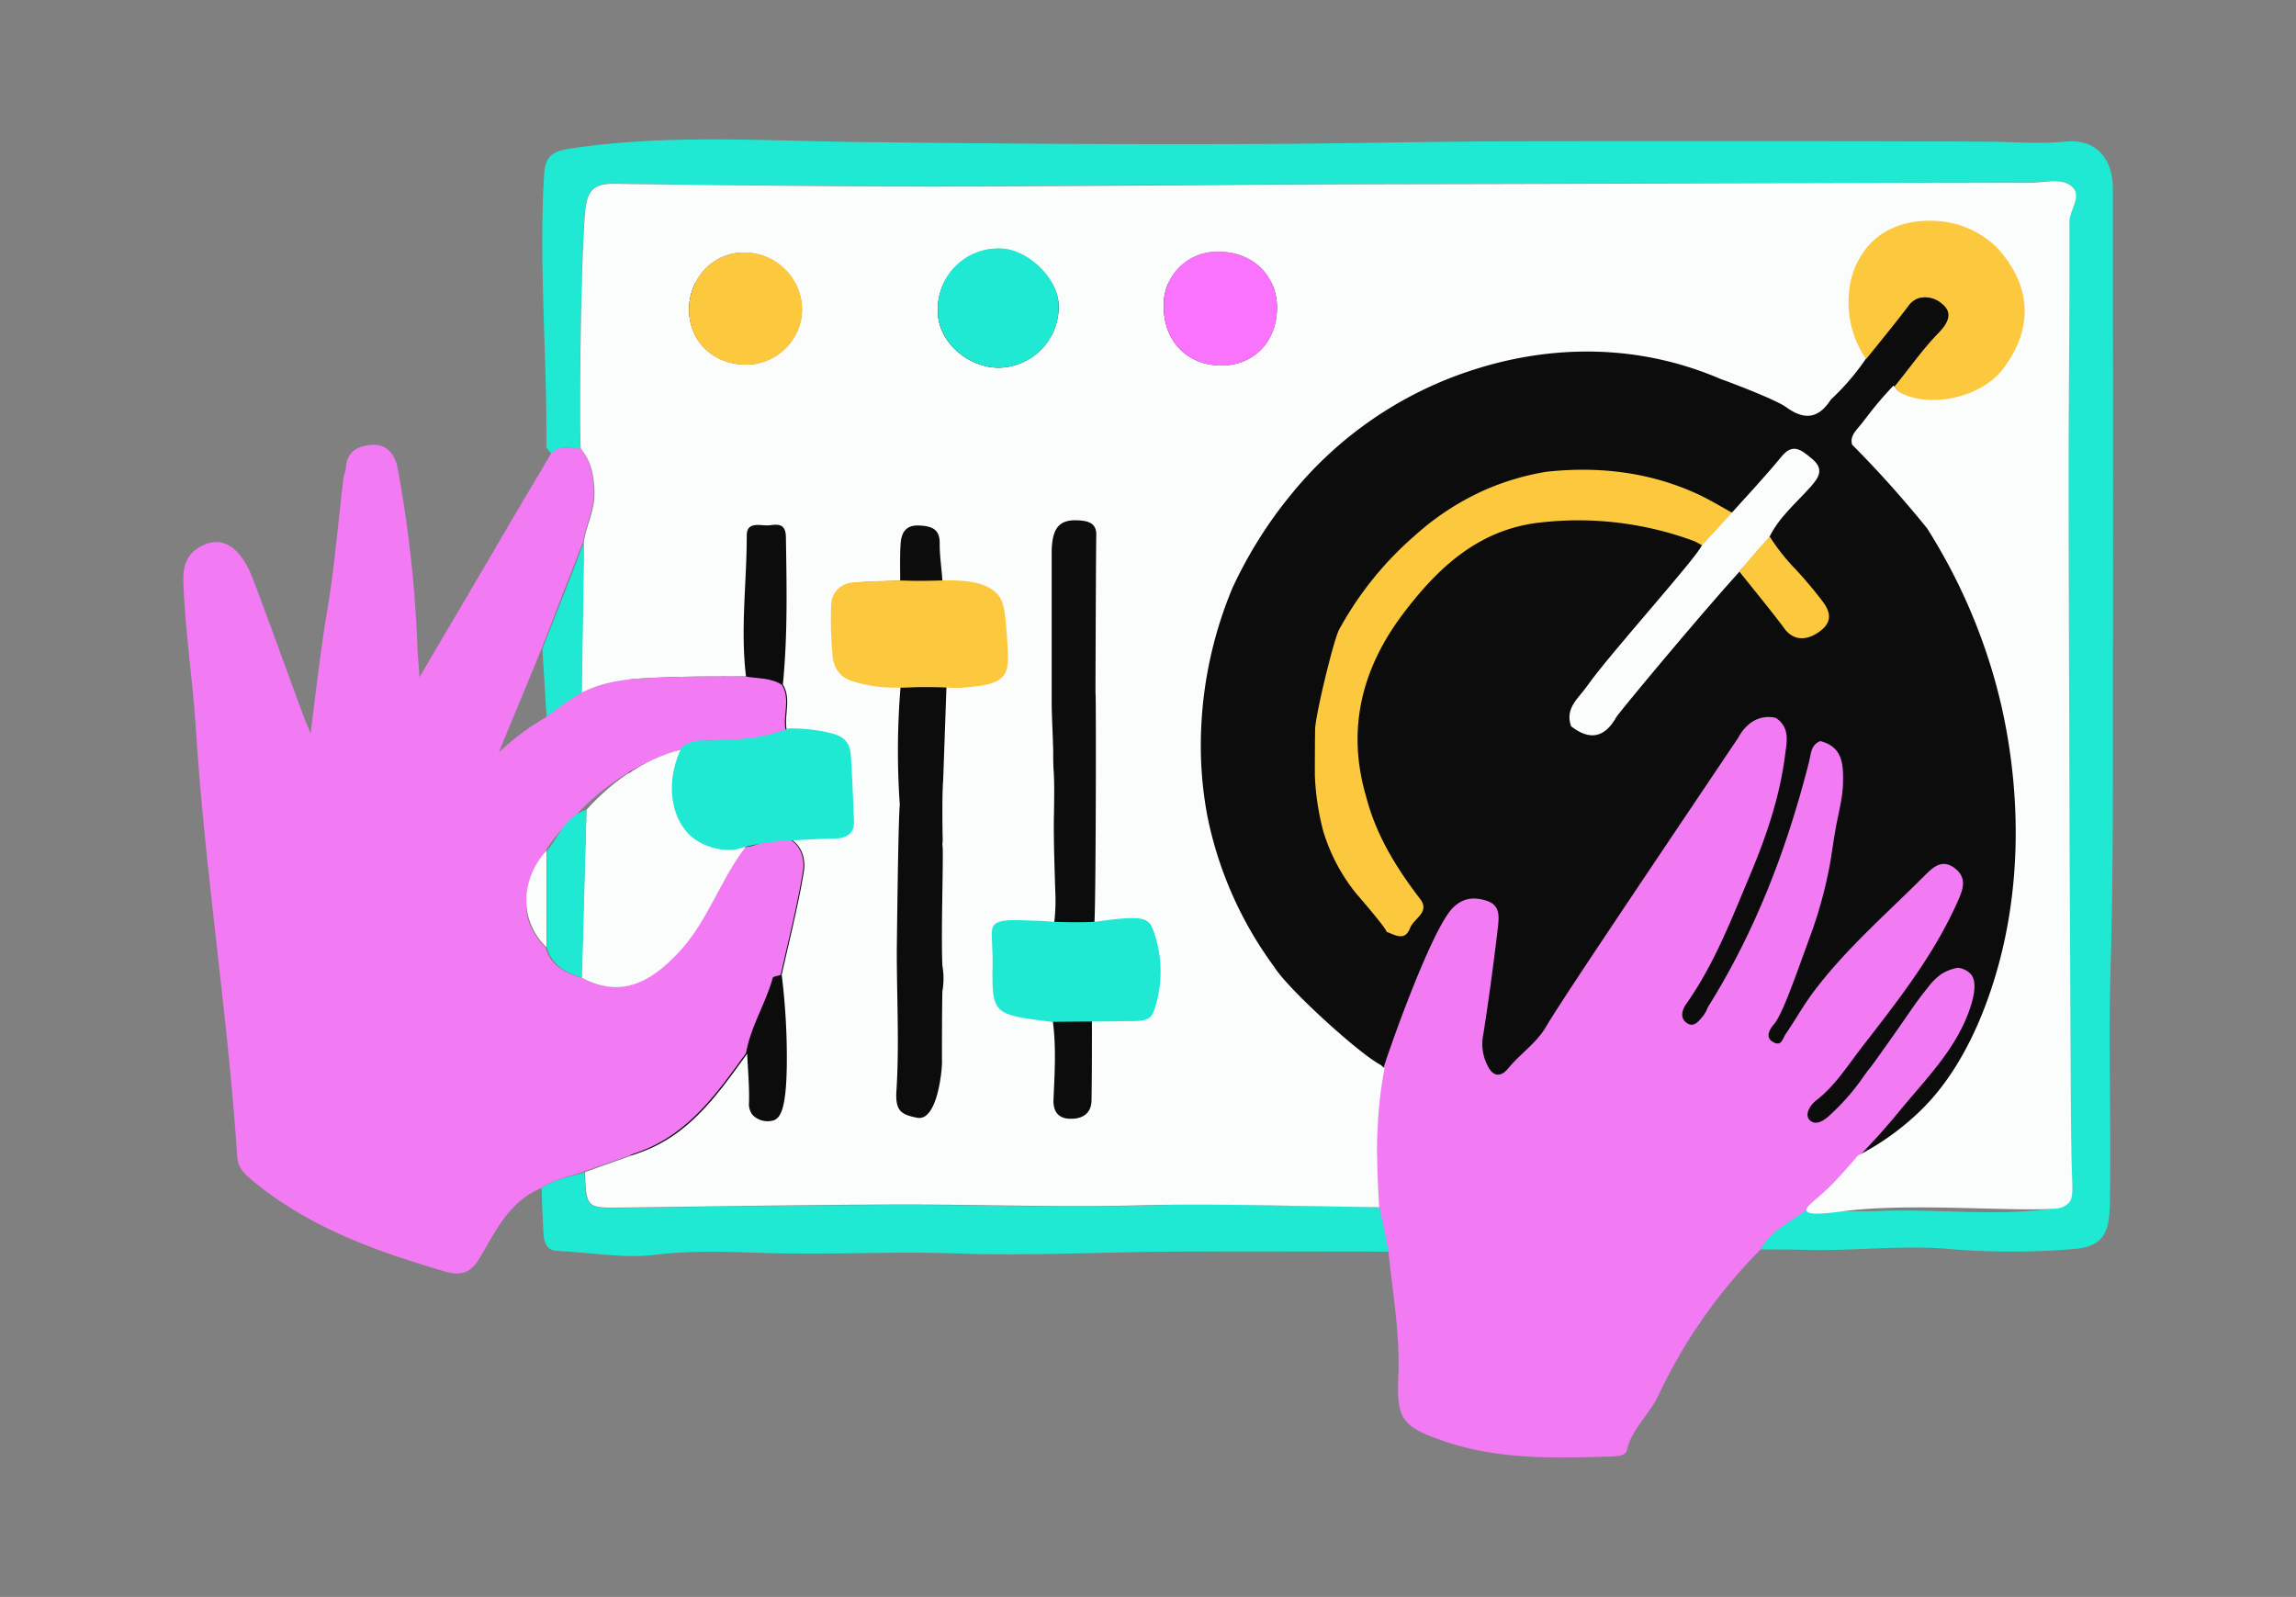 <svg id="Слой_1" data-name="Слой 1" xmlns="http://www.w3.org/2000/svg" viewBox="0 0 514.94 358.18"><rect x="0" y="0" width="514.94" height="358.18" fill="#808080" stroke="none"/><defs><style>.cls-1{fill:#0c0c0c;}.cls-2{fill:#f27bf3;}.cls-3{fill:#20e9d3;}.cls-4{fill:#fbfcfc;}.cls-5{fill:#fcc93e;}.cls-6{fill:#f973fd;}</style></defs><rect class="cls-1" x="140.94" y="63.43" width="317.68" height="195.65"/><path class="cls-2" d="M121.56,266.41c-7.24,2.9-10.31,9.55-13.89,15.59-2,3.5-4.17,4.26-8,3.16-15.59-4.6-30.75-10-43.45-20.71-1.62-1.36-2.81-2.64-3-4.85-2.13-32.12-7.24-64-9.29-96.19-.68-10.31-2.21-20.54-2.72-30.84-.17-3.58-.51-7.33,3.32-9.72,5-3.06,9.37-.59,12.35,7.41,3.84,10.14,7.5,20.37,11.25,30.51.34.85.68,1.61,1.53,3.74,1.28-10,2.22-18.57,3.67-27.17,1.7-9.89,2.47-19.94,3.66-29.82.09-.94.51-1.79.6-2.64.17-3.84,3.15-5,6-5.12s4.86,1.79,5.54,5a274.75,274.75,0,0,1,4.51,41c.09,1.62.26,3.15.43,6.14,6.9-11.76,13.12-22.24,19.26-32.81,3.4-5.79,6.81-11.5,10.22-17.29,1.87-2.22,4.34-1,6.56-1.28,2.3,2.73,2.9,5.79,3.07,9.46.17,4.17-1.79,7.58-2.39,11.5-3.15,8-6.22,16-9.37,24.11-3.15,7.75-6.39,15.42-9.54,23.17a58.05,58.05,0,0,1,5.2-4.37,54.89,54.89,0,0,1,5.28-3.46,46.12,46.12,0,0,1,3.65-2.86,49.13,49.13,0,0,1,4.27-2.68c6.13-3.15,12.78-3.24,19.51-3.49,5.79-.18,11.59-.35,17.38-.18,2.73.52,5.71.26,8.18,1.88,2,3.24.17,6.82.85,10.14-5.54,2.21-11.33,2.38-17.21,2.47a6.2,6.2,0,0,0-4.51,1.36,53,53,0,0,0-26.2,16.26,29.41,29.41,0,0,0-5.92,7c-1.76,2.91-6.2,10-3.46,16.69a14.73,14.73,0,0,0,3.46,5c1.1,4,4.26,5.62,7.83,6.73,8.1,4.17,14.66,2.13,21.9-5.8,6.39-7,9.2-16.1,14.83-23.43,3.23-.25,6.13-2.38,9.45-2.21,3.41,1.62,4.18,4.94,3.67,7.84-1.28,7.75-3.24,15.33-4.95,23-.59.26-1.7.34-1.78.68-1.62,5.8-4.95,10.91-6,16.87-6.47,8.95-12.78,18-23.77,22.07-4.17,1.53-8.43,3-12.61,4.51C128,263.86,124.46,264.37,121.56,266.41Z"/><path class="cls-2" d="M394.88,280.22A117.18,117.18,0,0,0,372,312.85c-2,4.34-6,7.58-7.15,12.44-.26,1.1-1.71,1.27-2.81,1.36-12.95.42-25.9.85-38.43-3.49-9.11-3.16-10.39-4.86-10-14.23.43-9.55-1.27-18.83-2.21-28.2q-.68-2.57-1.25-5.42c-.31-1.57-.58-3.09-.8-4.55-.76-10.4-.93-20.79.94-31.18.17-1,10.48-30.93,15.59-36,2.22-2.21,4.77-2.47,7.58-1.53,3.07,1,2.73,3.66,2.48,6-.94,7.93-2,15.85-3.24,23.77a10.67,10.67,0,0,0,1,7.33c1,2,2.64,2.81,4.6.43,2.66-3.24,6.34-5.67,8.44-9.29,3.11-5.37,19.91-30.3,43.13-64.86.27-.52,2.1-4,5.73-4.53a6.8,6.8,0,0,1,2.68.12c3,2,2.56,4.94,2.13,7.84-1.19,10-4.51,19.43-8.43,28.63-4,9.54-7.76,19.17-13.81,27.69-1,1.44-1.44,3.32.26,4.34,1.53,1,2.64-.59,3.58-1.7a8,8,0,0,0,1-1.88c10.74-17.12,17.81-35.7,22.75-55.21.42-1.79.42-3.66,2.47-4.51,5.2,1.28,5.2,5.54,5.11,9.46-.08,3.49-1.11,7-1.7,10.48s-.7,4.54-1.13,7.1a98.05,98.05,0,0,1-4.67,17.1c-4,11-6.25,17.41-8.09,19.5-.23.27-1.3,1.52-1.08,2.67a1.78,1.78,0,0,0,.82,1.08c2.13,1.36,2.3-.77,3.07-1.79,2.13-3.15,4-6.47,6.31-9.54,7.15-9.46,16.1-17.21,24.45-25.56,2-2,4.09-4.26,7.07-2s1.79,5,.51,7.83c-5.37,11.93-13.37,22.07-21.3,32.29-3.24,4.18-6,8.69-10.31,12-1.28,1-2.55,3-1.53,4.26a1.93,1.93,0,0,0,.9.63c1.39.44,3-.91,3.78-1.66a50.51,50.51,0,0,0,6.8-7.6c3.62-5.18-.7,1.32,8.8-12.23l3-4.33c1.23-1.77,2.33-3.18,3.16-4.19a14.26,14.26,0,0,1,3.06-3.15,9.88,9.88,0,0,1,3.81-1.5,4.58,4.58,0,0,1,2.92,1.4c.85,1,1.49,3-.3,8.09-3.15,9-10,15.68-15.84,22.83-6.39,7.84-13.81,14.83-20.79,22.24C401.52,274.17,397.26,276,394.88,280.22Z"/><path class="cls-3" d="M394.88,280.22c2.3-4.18,6.64-6.14,10.22-8.78,5.45.08,10.91.34,16.36.17,13.12-.51,26.24,1.28,39.36-.6,3.33-.51,4-1.62,3.92-4.94-.42-11.33-.42-22.58-.42-33.91q-.26-61.47-.43-122.94c0-19.85.26-39.62.17-59.47,0-2.81,3.07-6,.43-8.09-2.3-1.88-6-.77-9-.77l-100.87.26c-21.47.08-42.94.08-64.41.17-27.09.08-54.19.42-81.37.42q-35.52,0-71.05-.59c-5.2-.09-6.22,2-6.65,6.73-1,12.86-1.28,49-.94,52.65-2.21.26-4.77-.94-6.56,1.28-.34-.6-1.1-1.19-1.1-1.71.17-20.27-1.71-40.64-.51-60.91.25-4.18,1.87-5.29,6-5.88,21.47-3.24,43.11-1.71,64.67-1.45,30.24.34,60.57.6,90.82.43,19.51-.09,38.93-.6,58.44-.6q51.63-.14,103.18.08c6,0,11.93.6,18,0,6.81-.68,10.73,3.58,10.73,10.65,0,37.32.09,74.72,0,112,0,20.79.09,41.58-.51,62.37-.51,17.89.17,35.7-.17,53.5-.17,6.82-1.87,9.46-8.6,9.89a167,167,0,0,1-26.84,0c-10.91-1-21.64.42-32.46.17C401.86,280.22,398.37,280.3,394.88,280.22Z"/><path class="cls-3" d="M309.34,270.76c.27,1.12.54,2.28.79,3.45.48,2.23.9,4.41,1.25,6.52-16.18,0-32.37-.09-48.65,0-15.93.08-32,1-47.88.42-12.52-.51-25,.17-37.57,0-9.88-.08-19.94-1-30,.26-7.24.94-14.82-.51-22.32-.85-2.39-.09-2.9-1.88-3.07-3.75-.17-3.41-.34-6.9-.43-10.31,2.9-2.05,6.31-2.56,9.63-3.5.34,8,.34,8,8.18,7.93,20.19-.26,40.3-.6,60.49-.68,18.66-.09,37.4.68,56.06.17C273.81,269.82,291.62,270.59,309.34,270.76Z"/><path class="cls-4" d="M309.34,270.76c-17.81-.17-35.61-.85-53.42-.43-18.66.51-37.4-.25-56.06-.17-20.19.09-40.3.43-60.49.68-7.84.09-7.84.09-8.18-7.92,4.17-1.53,8.43-3,12.61-4.52,11-4,17.29-13.12,23.77-22.06.17,3.66.51,7.24.42,10.9a3.87,3.87,0,0,0,.86,2.9,4.75,4.75,0,0,0,4.77,1.11c1.55-.66,2.9-2.95,2.85-14.6a152.15,152.15,0,0,0-1.15-18c1.7-7.67,3.66-15.33,4.94-23,.51-2.9-.34-6.31-3.66-7.84.17-.51.34-1,.51-1.45,2.9-.08,5.79-.34,8.69-.34,2.39,0,3.92-.94,3.83-3.49-.08-4.35-.34-8.69-.59-13-.17-3.33-1.54-4.69-5.2-4.43-2.39.17-5.45,1.36-7.41-1.45-.6-3.32,1.11-6.9-.85-10.14,1.1-11.08.85-22.07.68-33.14-.09-2.9-1.71-2.81-3.58-2.56s-5.2-1.11-5.2,2.3c0,10.57-1.45,21-.17,31.61-5.79-.08-11.59,0-17.38.17-6.73.26-13.38.34-19.51,3.49.17-11.24.34-22.57.51-33.82.6-3.83,2.56-7.24,2.39-11.5-.17-3.67-.77-6.65-3.07-9.46-.34-3.66-.09-39.79.94-52.65.42-4.77,1.45-6.82,6.64-6.73,23.69.34,47.37.59,71.06.59,27.09,0,54.19-.25,81.36-.42,21.47-.09,42.94-.09,64.41-.17,33.66-.09,67.23-.26,100.88-.26,3.07,0,6.73-1.11,9,.77,2.64,2.13-.42,5.28-.42,8.09.08,19.85-.18,39.62-.18,59.47q.13,61.47.43,122.94c.09,11.33,0,22.58.43,33.91,0,1.73-.12,2.86-.75,3.61a4.5,4.5,0,0,1-3.17,1.33c-8.9.72-31.67-1.27-46.45.46-3.54.41-8.8,1.29-9.27,0-.34-.95,2.1-2.24,5.61-5.82,2.57-2.62,4.55-4.92,5.86-6.51a58.09,58.09,0,0,0,14.57-10.58c3-3,9.92-10.59,15.25-26.38,10.39-30.76,3.64-59.66,1.37-68.16a128.6,128.6,0,0,0-15.61-35.58q-3.9-4.83-8.43-9.9-4.26-4.73-8.38-8.86a3,3,0,0,1-.14-.82c0-1.28.82-2.2,1.74-3.29s1.56-2,2.32-2.95a78,78,0,0,1,5.35-6.2c.51.51.94,1.19,1.53,1.45,6.73,3.23,17.21.68,21.73-5.29,6.47-8.6,6.05-17.72-1.11-25.64a17.26,17.26,0,0,0-10.66-5.64c-.7-.08-6.45-.74-11.07,2.4-6.22,4.23-8.64,14.19-4.88,24a54.53,54.53,0,0,1-9.6,11.86c-2.73,4.26-5.88,4.69-10,1.7-2.47-1.79-13.72-6-14.65-6.3a75.86,75.86,0,0,0-13.38-4.35c-20.9-4.69-38.09.89-43.82,2.82a86.47,86.47,0,0,0-38.65,26.75,96.88,96.88,0,0,0-6.22,8.3,99.55,99.55,0,0,0-7.44,13.23,91.73,91.73,0,0,0-7.13,34.7,84.4,84.4,0,0,0,1.5,16.72,85.37,85.37,0,0,0,15,33.72c3,4.85,19,19.42,23.77,21.89a8.15,8.15,0,0,1,.94.86C308.49,249.88,308.66,260.28,309.34,270.76ZM245.69,155.31c0-.34.09-30.92.18-35.44,0-2-1.11-2.81-3-3.07-4.94-.59-6.81,1.11-7,6.56v35.11c.08,3.32.25,6.56.34,9.88,0,1.45,0,2.9.08,4.34.26,2.56.09,9.21.09,10-.17,5.45.34,17.89.34,18.66a40.79,40.79,0,0,1-.34,6.05l-3.84.26c-11.16.42-8.77-.77-8.86,9-.08,10.82,0,10.82,12.44,12.35.77,5.71.43,11.5.17,17.3-.17,2.38.6,4.43,3.41,4.6s5.11-.94,5.11-4.26c.09-5.88.09-11.85.09-17.72,2.89-.09,5.79-.09,8.69-.09,1.7,0,3.41-.17,4.09-2a26.34,26.34,0,0,0-.26-17.56c-1.36-3.91-6.81-1.1-10.39-1.61l-1.62-.26C245.78,206,245.87,155.48,245.69,155.31Zm-34.16,19.77c.26-7.33.51-14.57.77-21.9,1.44-.25,2.89-.51,4.26-.68,8.09-1.28,8.52-1.87,8-10-.77-10.82-.77-10.82-13.21-12.35-.17-2.73-.6-5.37-.6-8.09.09-3.16-1.45-4-4.34-4.18-3.24-.25-4.26,1.53-4.43,4.18s-.09,5.45-.09,8.17c-3.24.18-6.47.18-9.71.43a4.76,4.76,0,0,0-4.52,4.69,60.25,60.25,0,0,0,.26,10.31c.34,3.74,2.39,5.7,6.22,6.22,2.64.34,5.45-.69,7.92,1.19a174.48,174.48,0,0,0-.25,27.52c-.34,2-.68,31.86-.68,32.88,0,10.48.59,21-.09,31.36-.26,4.43,1.19,5.19,4.69,5.88,4.77.85,5.7-12.1,5.53-13,0-5.12,0-10.23.09-15.34a16.53,16.53,0,0,0,0-5.79c-.34-8.35.34-26.24,0-27.1,0-.34.08-.76.08-1.1C211.36,186.5,211.27,177.72,211.53,175.08Zm12.61-92.61a13.65,13.65,0,0,0,13.29-13.8c0-6.05-6.9-12.87-13.21-12.87a13.58,13.58,0,0,0-13.88,14.14C210.34,76.5,217,82.55,224.14,82.47Zm49.41-26A11.91,11.91,0,0,0,261,68.67c0,7.83,5.2,13.2,12.78,13.29,7.24.08,12.52-5.2,12.61-12.78C286.5,61.94,281.05,56.48,273.55,56.48Zm-119,13c0,7.15,5.62,12.44,13.12,12.27A12.54,12.54,0,0,0,179.84,69.6a12.93,12.93,0,0,0-13.3-12.95C159.81,56.74,154.53,62.45,154.53,69.52Z"/><path class="cls-4" d="M131.53,181.64c6.3-7,13.89-12,23.17-14.06-3.41,13.72-.51,18.15,12.1,18.83.09,1.19.26,2.47.34,3.66-5.62,7.33-8.35,16.45-14.82,23.43-7.25,7.84-13.81,10-21.9,5.8C130.76,206.69,131.19,194.16,131.53,181.64Z"/><path class="cls-3" d="M164.8,190.58a13.73,13.73,0,0,1-9.34-2.61c-5-4-6.43-12.5-2.56-20.35a7.29,7.29,0,0,1,5-1.51c6.5-.1,12.92-.29,19-2.74a42.54,42.54,0,0,1,6.64.49c4.49.71,5.51,1.64,5.94,2.12.65.72,1.24,1.44,1.38,3.9.29,4.81.48,9.62.66,14.34.1,2.73-1.6,3.77-4.24,3.87-3.21,0-6.42.28-9.62.37-1.75.09-3.64.26-5.67.56A56.48,56.48,0,0,0,164.8,190.58Z"/><path class="cls-3" d="M131.53,181.64c-.34,12.52-.68,25.05-1,37.66-3.58-1.11-6.74-2.73-7.84-6.73V190.84C125.39,187.6,126.76,183,131.53,181.64Z"/><path class="cls-3" d="M131,121.49c-.17,11.25-.34,22.58-.51,33.82-1.25.73-2.56,1.56-3.91,2.49s-2.81,2.06-4,3c-.34-5.11-.59-10.22-.94-15.25C124.8,137.51,128,129.5,131,121.49Z"/><path class="cls-4" d="M122.58,190.76v21.72C116.53,206.69,116.53,197.4,122.58,190.76Z"/><path class="cls-5" d="M418.52,80.54a22.46,22.46,0,0,1-3.78-15.41,18.13,18.13,0,0,1,4.81-10.58c6.33-6.45,15.64-5,17.38-4.68a20.66,20.66,0,0,1,11.18,5.92c7.51,8.4,8,17.88,1.16,26.9-4.73,6.26-15.73,8.94-22.79,5.55-.63-.27-1.07-1-1.61-1.52,3.31-4,6.26-8.32,9.92-12.07,2.33-2.41,3.22-4.65.63-6.62a5.67,5.67,0,0,0-5.22-1.13,5,5,0,0,0-2.29,1.85C426,71.28,422.83,75.25,418.52,80.54Z"/><path class="cls-5" d="M211.73,130.18c3.57,0,9.07-.07,12,3.12,1.56,1.69,1.76,4.59,2.15,10.13.32,4.32.35,6.64-.78,8.06-1.56,2-4.53,2.26-7.8,2.63a25.41,25.41,0,0,1-4.49.11c-1.26-.06-3.16-.13-5.49-.12-3.24,0-3.63.16-6.05.12a31,31,0,0,1-7.91-.84c-2.34-.6-3.91-1-5.11-2.43a7,7,0,0,1-1.56-4.24,88.81,88.81,0,0,1-.28-11.06,5.09,5.09,0,0,1,4.84-5c3.48-.28,7-.37,10.42-.46.93,0,2.37.07,4.14.08C209,130.27,210.75,130.19,211.73,130.18Z"/><path class="cls-3" d="M235.83,229.18c-13.21-1.63-13.39-1.63-13.21-13.12,0-5.25-.58-7.53.32-8.56,1.17-1.33,3.86-1.18,9.09-1,1.66.05,3.06.15,4.05.24,1.55.06,3.16.1,4.82.1s3.26,0,4.81-.1l1.7-.24c7.74-1.06,9.2-.46,10.08.29a3.31,3.31,0,0,1,1,1.43,26.87,26.87,0,0,1,.27,18.64c-.72,2-2.53,2.08-4.34,2.17-3.08,0-6.15.09-9.23.09S239,229.18,235.83,229.18Z"/><path class="cls-3" d="M224.14,82.47c-7.16.08-13.8-6-13.8-12.61a13.57,13.57,0,0,1,13.88-14.14c6.31.08,13.21,6.81,13.21,12.86A13.61,13.61,0,0,1,224.14,82.47Z"/><path class="cls-6" d="M273.55,56.48c7.5.09,12.95,5.46,12.87,12.7C286.33,76.76,281.14,82,273.81,82,266.14,81.87,261,76.5,261,68.67A11.91,11.91,0,0,1,273.55,56.48Z"/><path class="cls-5" d="M154.53,69.52c0-7.07,5.28-12.78,12.1-12.87A12.92,12.92,0,0,1,179.92,69.6a12.53,12.53,0,0,1-12.18,12.19C160.15,82,154.53,76.67,154.53,69.52Z"/><path class="cls-5" d="M300.22,141.43a76.05,76.05,0,0,1,17-21.22A59.87,59.87,0,0,1,332.78,110a57.59,57.59,0,0,1,14-4.18c8-.87,20.57-1.09,33.65,4.86,2.82,1.28,5.46,2.9,8.1,4.34-2.22,2.47-4.52,4.86-6.73,7.33-.6-.34-1.2-.68-1.88-1a74.81,74.81,0,0,0-34.25-4.18c-14,1.45-23.26,10.23-31.09,20.62-9.21,12.27-12.61,25.9-8.18,40.9,2.21,8.6,6.73,15.93,12.09,22.92,2.31,3-1.36,4.34-2.21,6.47-1.19,3.15-3.32,1.62-5.28.94-.09-.85-6.9-8.69-6.9-8.69a41.09,41.09,0,0,1-7.35-14,57.74,57.74,0,0,1-1.86-12.46c0-.16,0-9.77.09-10.79C295.37,159.06,298.86,144.58,300.22,141.43Z"/><path class="cls-4" d="M381.67,122.34c2.22-2.47,4.52-4.86,6.73-7.33,3.75-4.17,7.59-8.26,11.08-12.52,2.55-3.15,4.34-1.7,6.73.26,3,2.38,1.79,4.26-.09,6.39-3.32,3.74-7.32,7-9.45,11.67-1,1.09-2,2.19-2.95,3.3-1.22,1.37-2.43,2.74-3.61,4.11-9.12,10.05-27.35,32-27.61,32.63-2.64,4.69-6,5.28-10.14,2.05-1.44-4.09,1.62-6.22,3.58-9C360.54,147.22,380.56,125.07,381.67,122.34Z"/><path class="cls-5" d="M390.11,128.22c1.14-1.42,2.35-2.86,3.61-4.32q1.59-1.84,3.17-3.57a47.17,47.17,0,0,0,5.76,7.3,89,89,0,0,1,5.77,6.81c1.62,2,2.9,4.43.26,6.73-1.9,1.62-4,2.36-5.87,1.79a5.21,5.21,0,0,1-2.65-2.05C398,138,394.54,133.72,390.11,128.22Z"/></svg>